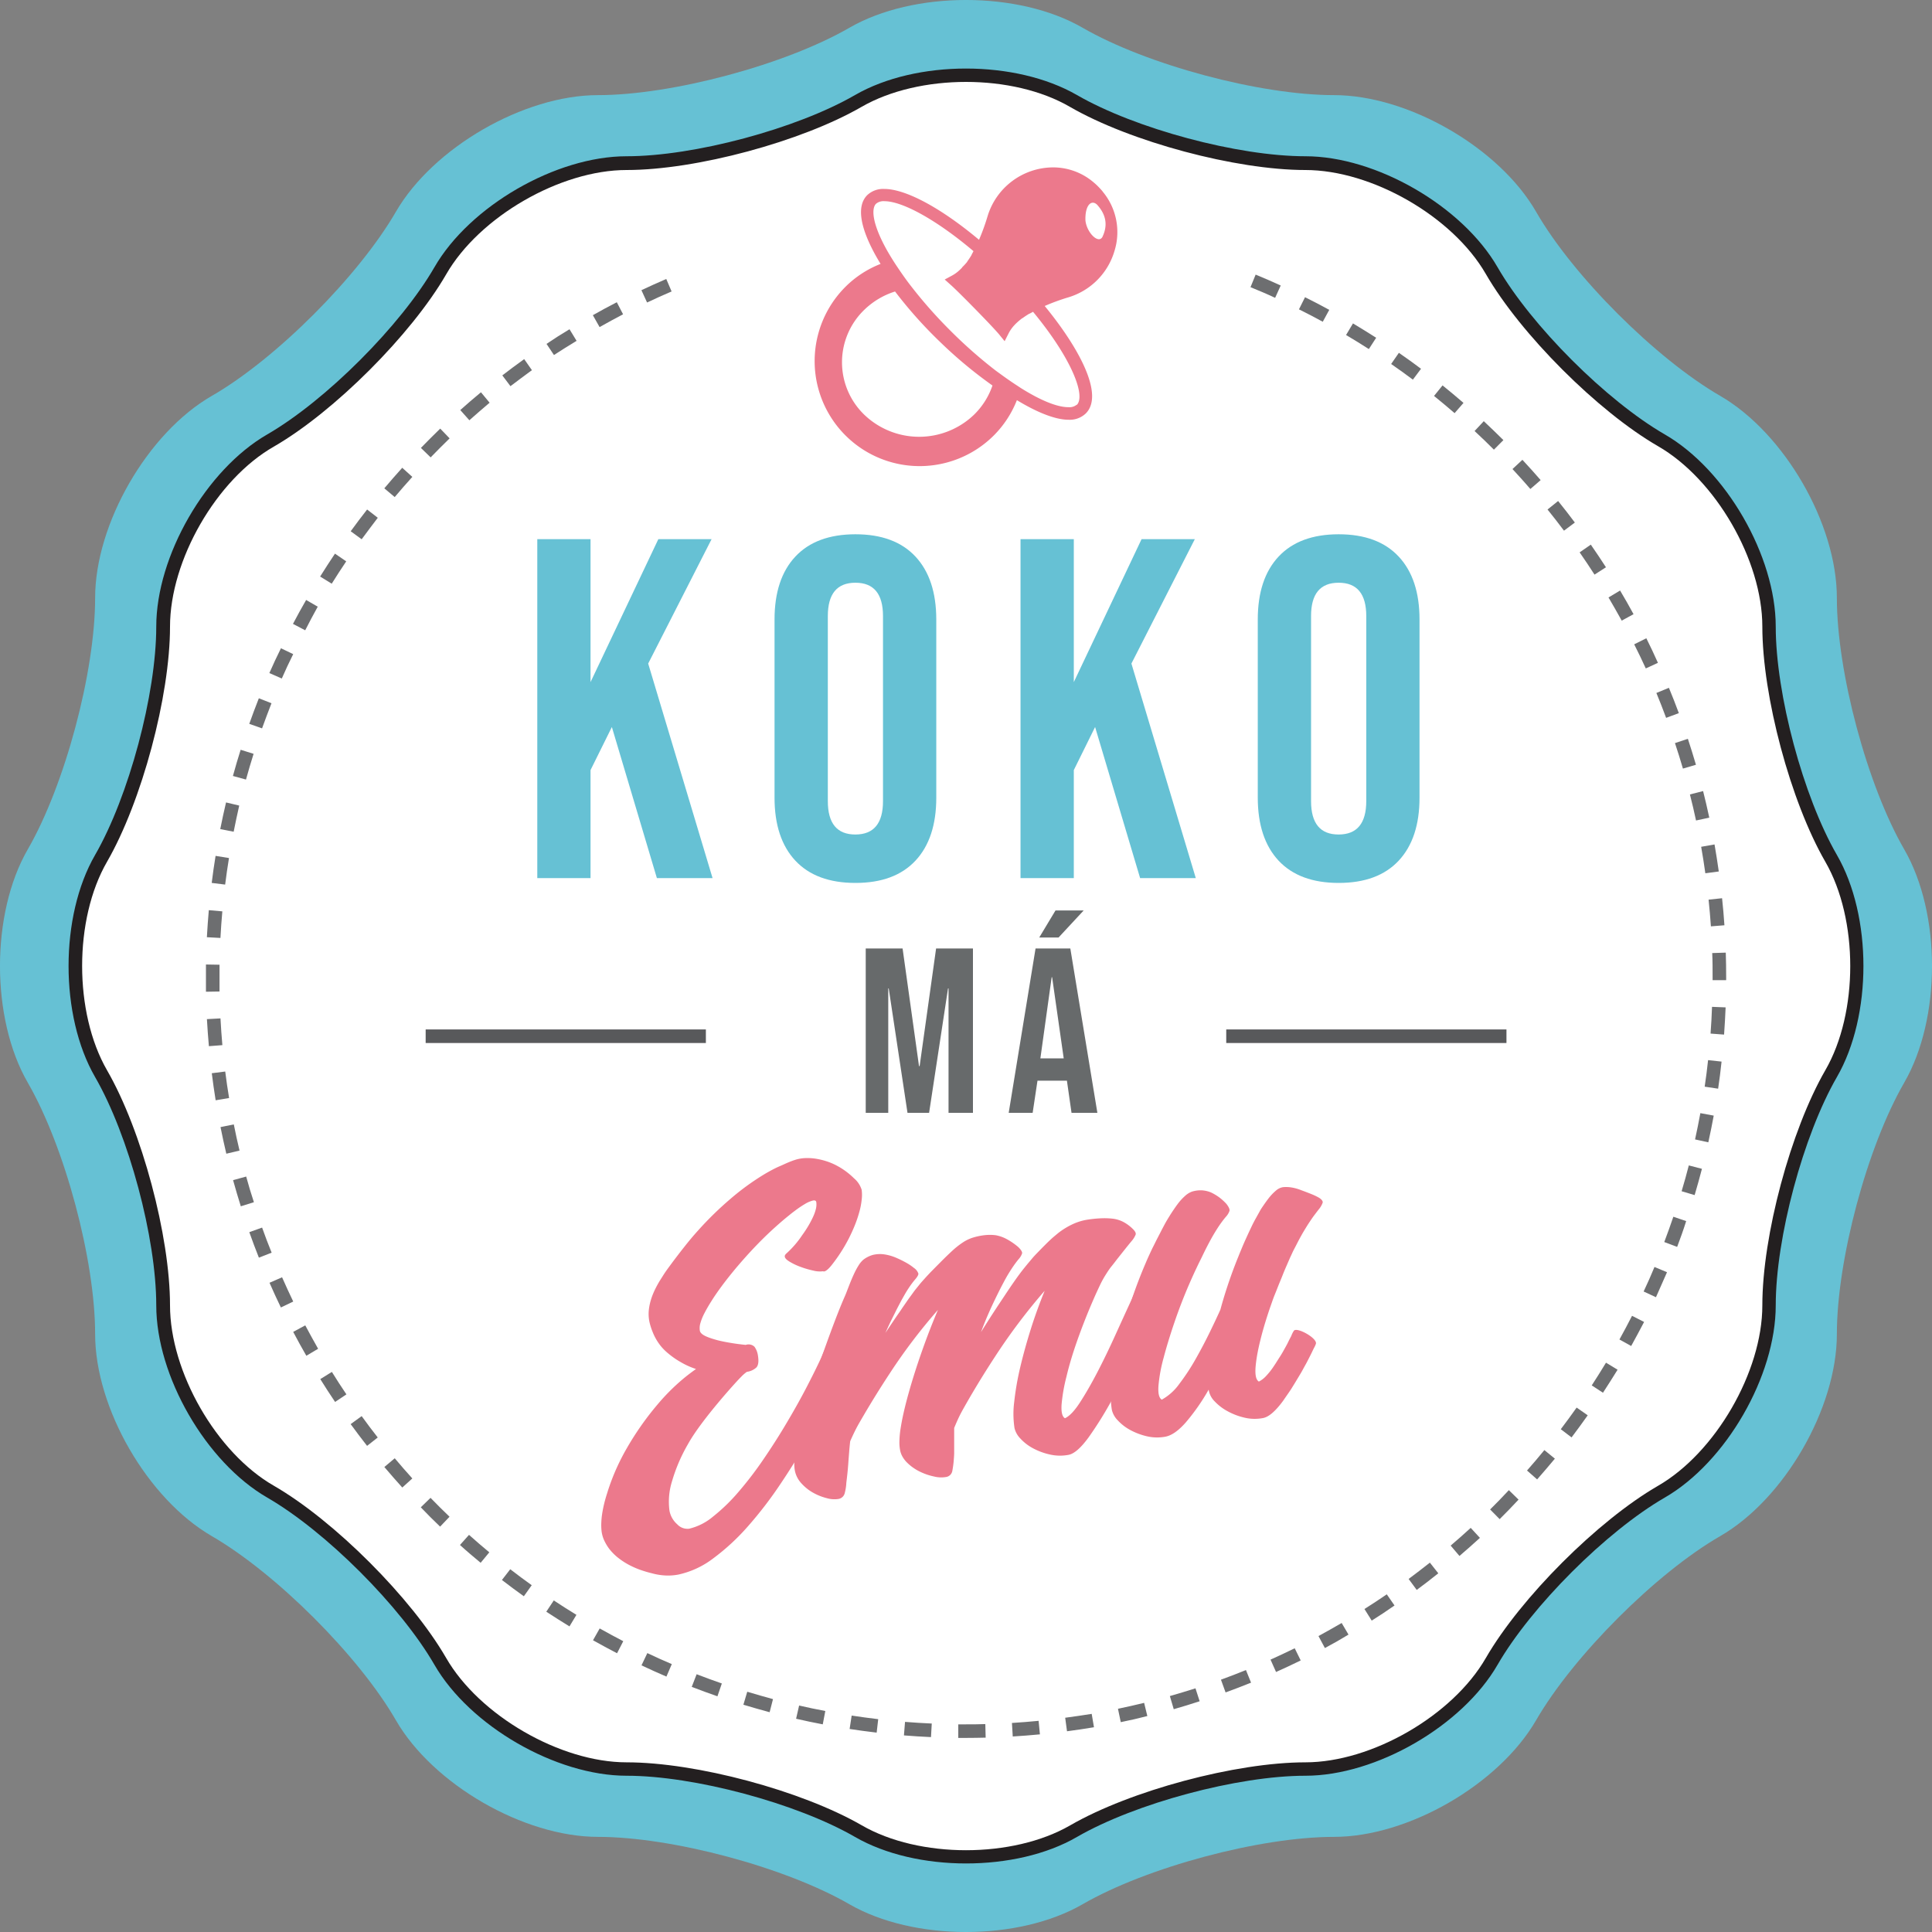 <svg id="Layer_1" data-name="Layer 1" xmlns="http://www.w3.org/2000/svg" viewBox="0 0 500 500"><rect x="0" y="0" width="500" height="500" fill="#808080" stroke="none"/><g id="pozadi"><path d="M219.81,7.19c16.6-9.59,43.78-9.59,60.38,0s45.89,17.43,65.07,17.43S388,38.21,397.55,54.82s31,38,47.63,47.63,30.2,33.12,30.2,52.29,7.84,48.46,17.43,65.07,9.59,43.78,0,60.38-17.43,45.89-17.43,65.07-13.59,42.71-30.2,52.29-38,31-47.63,47.63-33.12,30.2-52.29,30.2-48.46,7.84-65.07,17.43-43.78,9.59-60.38,0-45.89-17.43-65.07-17.43-42.71-13.59-52.29-30.2-31-38-47.63-47.63-30.2-33.12-30.2-52.29S16.78,296.8,7.19,280.19s-9.59-43.78,0-60.38,17.43-45.89,17.43-65.07S38.21,112,54.82,102.45s38-31,47.63-47.63,33.12-30.2,52.29-30.2S203.2,16.78,219.81,7.19Z" transform="translate(0 0)" fill="#66c1d4"/></g><g id="vnitrni"><path d="M222.16,26.12c15.31-8.84,40.37-8.84,55.68,0s42.31,16.07,60,16.07S377.21,54.72,386.05,70,414.65,105.11,430,114s27.84,30.54,27.84,48.22,7.23,44.68,16.07,60,8.84,40.37,0,55.68-16.07,42.31-16.07,60S445.28,377.21,430,386.05s-35.08,28.6-43.92,43.92-30.54,27.84-48.22,27.84-44.68,7.23-60,16.07-40.37,8.84-55.68,0-42.31-16.07-60-16.07S122.79,445.28,114,430,85.35,394.89,70,386.05s-27.84-30.54-27.84-48.22-7.23-44.68-16.07-60-8.84-40.37,0-55.68,16.07-42.31,16.07-60S54.72,122.79,70,114,105.11,85.35,114,70s30.54-27.84,48.22-27.84S206.85,35,222.16,26.12Z" transform="translate(0 0)" fill="#fff"/><path d="M250,482.26c-10.4,0-20.8-2.29-28.72-6.86-15.12-8.73-41.64-15.84-59.11-15.84-18.28,0-40.6-12.88-49.74-28.72-8.73-15.12-28.15-34.53-43.27-43.27-15.84-9.14-28.72-31.45-28.72-49.74,0-17.47-7.11-44-15.84-59.11-9.14-15.84-9.14-41.6,0-57.44,8.73-15.12,15.84-41.64,15.84-59.11,0-18.28,12.88-40.6,28.72-49.74,15.12-8.74,34.53-28.15,43.27-43.27,9.14-15.84,31.46-28.72,49.74-28.72,17.47,0,44-7.11,59.11-15.84,15.84-9.15,41.6-9.14,57.44,0,15.13,8.73,41.64,15.84,59.11,15.84,18.29,0,40.6,12.88,49.74,28.72,8.73,15.12,28.15,34.53,43.28,43.27,15.83,9.14,28.71,31.46,28.71,49.74,0,17.47,7.11,44,15.84,59.11,9.14,15.84,9.14,41.6,0,57.44-8.73,15.12-15.84,41.64-15.84,59.11,0,18.29-12.88,40.6-28.71,49.74-15.13,8.74-34.55,28.15-43.28,43.27-9.14,15.84-31.45,28.72-49.74,28.72-17.47,0-44,7.11-59.11,15.84C270.8,480,260.4,482.26,250,482.26ZM250,21.2c-9.76,0-19.53,2.15-27,6.44C207.46,36.63,180.16,44,162.17,44c-17.17,0-38.12,12.09-46.7,27-9,15.58-29,35.57-44.56,44.56C56,124.05,44,145,44,162.17c0,18-7.32,45.29-16.31,60.87-8.58,14.87-8.58,39,0,53.92,9,15.58,16.31,42.88,16.31,60.87C44,355,56,376,70.91,384.53c15.58,9,35.57,29,44.56,44.56,8.58,14.87,29.53,27,46.7,27,18,0,45.29,7.32,60.87,16.31,14.86,8.58,39.06,8.58,53.92,0,15.58-9,42.89-16.31,60.87-16.31,17.17,0,38.11-12.09,46.7-27,9-15.58,29-35.57,44.56-44.56,14.87-8.58,27-29.53,27-46.7,0-18,7.32-45.29,16.31-60.87,8.59-14.87,8.59-39,0-53.92-9-15.58-16.31-42.88-16.31-60.87,0-17.17-12.09-38.12-27-46.7-15.58-9-35.57-29-44.56-44.56C375.94,56,355,44,337.83,44c-18,0-45.29-7.32-60.87-16.31C269.53,23.35,259.76,21.2,250,21.2Z" transform="translate(0 0)" fill="#231f20"/></g><g id="linka_2" data-name="linka 2"><path d="M317.35,268.17h72.52" transform="translate(0 0)" fill="#6d6e70"/><rect x="317.35" y="266.42" width="72.52" height="3.51" fill="#58595b"/></g><g id="linka_1" data-name="linka 1"><path d="M110.16,268.17h72.52" transform="translate(0 0)" fill="#6d6e70"/><rect x="110.16" y="266.42" width="72.52" height="3.51" fill="#58595b"/></g><g id="tecky"><path d="M250,449.77h-2l0-3.51h2c1.66,0,3.31,0,5-.07l.09,3.51C253.37,449.74,251.69,449.77,250,449.77Zm-9.06-.21c-2.36-.11-4.7-.25-7-.44l.28-3.5c2.3.18,4.6.33,6.92.43Zm21.16-.16-.21-3.5c2.31-.14,4.61-.33,6.9-.55l.34,3.5C266.8,449.07,264.45,449.26,262.1,449.4Zm-35.22-1c-2.34-.27-4.67-.59-7-.94l.53-3.47c2.28.35,4.57.65,6.87.93Zm49.26-.37-.47-3.48q3.45-.46,6.86-1l.59,3.46Q279.65,447.59,276.14,448.05Zm-63.21-1.77c-2.31-.44-4.62-.92-6.9-1.45l.78-3.42c2.24.51,4.51,1,6.78,1.42Zm77.12-.59-.72-3.44q3.41-.71,6.77-1.53l.83,3.41Q293.51,445,290.05,445.69Zm-90.87-2.55q-3.42-.92-6.79-1.94l1-3.36q3.32,1,6.66,1.91Zm104.58-.8-1-3.38c2.22-.64,4.44-1.31,6.63-2l1.08,3.34Q307.16,441.37,303.76,442.34ZM185.67,439c-2.24-.78-4.45-1.59-6.65-2.44l1.27-3.27c2.15.83,4.33,1.63,6.52,2.39Zm131.51-1-1.2-3.3c2.17-.79,4.34-1.62,6.47-2.49l1.32,3.26C321.59,436.35,319.4,437.19,317.18,438Zm-144.71-4.1q-3.25-1.39-6.45-2.91l1.51-3.17c2.09,1,4.19,1.94,6.33,2.85Zm157.77-1.19-1.43-3.2c2.1-.95,4.19-1.92,6.26-2.94l1.55,3.15C334.51,430.76,332.39,431.75,330.24,432.71Zm-170.55-4.85q-3.15-1.64-6.22-3.36l1.73-3.06c2,1.13,4.05,2.23,6.1,3.3Zm183.19-1.35-1.66-3.1q3-1.64,6-3.38l1.77,3C347,424.25,345,425.39,342.88,426.51Zm-195.5-5.6c-2-1.23-4-2.49-6-3.8l1.94-2.92q2.89,1.92,5.86,3.73ZM355,419.41l-1.88-3q2.93-1.85,5.78-3.8l2,2.89Q358,417.53,355,419.41Zm-219.43-6.3c-1.92-1.37-3.81-2.78-5.67-4.21l2.15-2.78q2.74,2.11,5.56,4.13Zm231.06-1.66-2.08-2.82c1.85-1.38,3.69-2.78,5.5-4.22l2.18,2.76Q369.51,409.36,366.67,411.45Zm-242.24-7c-1.81-1.51-3.6-3-5.35-4.61l2.34-2.62q2.58,2.31,5.25,4.52Zm253.28-1.81L375.43,400q2.64-2.25,5.19-4.59L383,398C381.26,399.59,379.5,401.16,377.71,402.68ZM113.9,395.09c-1.7-1.63-3.37-3.28-5-5l2.52-2.45q2.41,2.49,4.92,4.89Zm274.21-1.94-2.47-2.5c1.64-1.62,3.26-3.28,4.85-5L393,388.1Q390.61,390.67,388.11,393.15Zm-284-8.18q-2.35-2.61-4.64-5.31l2.69-2.26q2.23,2.66,4.55,5.22Zm293.72-2.08-2.64-2.32q2.3-2.61,4.49-5.29l2.72,2.22C400.87,379.33,399.35,381.12,397.79,382.89ZM95,374.19c-1.45-1.85-2.86-3.73-4.25-5.63l2.85-2.07c1.35,1.87,2.74,3.72,4.16,5.53ZM406.72,372l-2.79-2.12c1.4-1.84,2.76-3.71,4.1-5.6l2.87,2Q408.86,369.16,406.72,372Zm-320-9.18c-1.31-1.94-2.59-3.92-3.83-5.91l3-1.86c1.22,2,2.48,3.9,3.76,5.81Zm328.16-2.36-2.94-1.92c1.26-1.94,2.49-3.89,3.69-5.88l3,1.82C417.4,356.45,416.15,358.45,414.86,360.42Zm-335.6-9.59q-1.76-3.06-3.4-6.18L79,343c1.07,2,2.19,4.06,3.33,6.06Zm342.9-2.51-3.07-1.7c1.12-2,2.2-4.07,3.26-6.13l3.12,1.59C424.41,344.18,423.3,346.26,422.16,348.32ZM72.69,338.37q-1.53-3.17-2.94-6.39L73,330.56q1.4,3.18,2.89,6.28Zm355.87-2.65-3.19-1.48c1-2.1,1.92-4.21,2.81-6.35l3.24,1.36Q430,332.52,428.56,335.72ZM67,325.48c-.87-2.18-1.69-4.38-2.48-6.6l3.31-1.18Q69,321,70.3,324.19Zm367-2.8-3.29-1.24c.82-2.16,1.6-4.35,2.35-6.55l3.32,1.13C435.68,318.26,434.88,320.48,434.05,322.68ZM62.32,312.19q-1.05-3.36-2-6.77l3.39-.93c.61,2.23,1.27,4.44,2,6.64Zm376.25-2.9-3.37-1q1-3.32,1.86-6.68l3.4.88C439.87,304.78,439.24,307,438.57,309.29Zm-380-10.71q-.81-3.42-1.5-6.89l3.44-.69c.45,2.28.94,4.53,1.48,6.77Zm383.54-2.95-3.43-.75q.74-3.37,1.37-6.8l3.46.64Q442.87,292.2,442.11,295.63ZM55.81,284.75c-.37-2.32-.71-4.65-1-7l3.48-.44q.43,3.44,1,6.86Zm388.84-3-3.48-.52q.51-3.4.88-6.87l3.49.38Q445.17,278.28,444.65,281.76Zm-390.59-11q-.31-3.5-.51-7l3.51-.19c.12,2.32.29,4.62.49,6.92Zm392.13-3-3.5-.26q.26-3.44.38-6.92l3.52.14Q446.44,264.22,446.19,267.73ZM53.3,256.66c0-1.2,0-2.41,0-3.62s0-2.29,0-3.43l3.51.06c0,1.12,0,2.24,0,3.37s0,2.37,0,3.56Zm393.43-3h-3.51V253c0-2.13,0-4.24-.1-6.35l3.51-.11c.07,2.14.1,4.3.1,6.46ZM57.05,242.74l-3.51-.19c.13-2.36.3-4.7.5-7l3.5.31C57.34,238.12,57.17,240.42,57.05,242.74Zm385.73-3q-.24-3.48-.6-6.91l3.49-.37q.38,3.51.61,7ZM58.27,228.93l-3.48-.43q.43-3.51,1-7l3.47.56C58.88,224.35,58.56,226.64,58.27,228.93ZM441.34,226q-.48-3.45-1.08-6.85l3.46-.61q.6,3.47,1.1,7ZM60.47,215.25,57,214.57q.69-3.47,1.5-6.9l3.41.81Q61.15,211.84,60.47,215.25Zm378.46-2.91c-.49-2.26-1-4.51-1.58-6.74l3.41-.87c.57,2.28,1.11,4.57,1.6,6.88ZM63.66,201.75l-3.38-.93c.62-2.28,1.29-4.54,2-6.78l3.35,1.05Q64.59,198.39,63.66,201.75Zm371.88-2.84c-.65-2.22-1.33-4.42-2.06-6.6l3.34-1.11c.73,2.22,1.43,4.47,2.09,6.72ZM67.82,188.5l-3.31-1.17c.79-2.23,1.62-4.43,2.48-6.62L70.26,182Q69,185.23,67.82,188.5Zm363.37-2.72c-.8-2.17-1.64-4.31-2.52-6.44l3.24-1.34c.9,2.17,1.76,4.35,2.57,6.56ZM72.93,175.6l-3.22-1.41q1.42-3.24,3-6.42l3.17,1.52Q74.32,172.41,72.93,175.6Zm353-2.61q-1.44-3.15-3-6.24l3.14-1.57q1.57,3.15,3,6.36Zm-347-9.9-3.11-1.63c1.1-2.09,2.23-4.15,3.41-6.19l3,1.74Q80.57,160,79,163.09Zm340.77-2.47c-1.1-2-2.25-4-3.42-6l3-1.79q1.79,3,3.48,6.12ZM85.85,151.06l-3-1.85q1.88-3,3.84-5.93l2.91,2C88.33,147.16,87.08,149.1,85.85,151.06Zm326.81-2.35q-1.87-2.91-3.85-5.76l2.89-2c1.34,1.93,2.64,3.88,3.92,5.86ZM93.6,139.56l-2.84-2.07q2.07-2.85,4.25-5.63L97.77,134C96.35,135.84,95,137.69,93.6,139.56Zm311.16-2.22q-2.08-2.78-4.26-5.48l2.74-2.2q2.22,2.75,4.33,5.57Zm-302.61-8.7-2.69-2.26c1.52-1.8,3.06-3.57,4.64-5.32l2.61,2.36C105.16,125.14,103.63,126.88,102.15,128.64Zm293.91-2.09c-1.51-1.75-3.06-3.47-4.63-5.16L394,119q2.4,2.58,4.72,5.25Zm-284.61-8.18-2.52-2.45q2.46-2.53,5-5l2.43,2.53Q113.87,115.88,111.45,118.37Zm275.17-2c-1.63-1.64-3.29-3.24-5-4.82L384,109q2.58,2.42,5.08,4.9Zm-265.17-7.63-2.33-2.62c1.75-1.57,3.54-3.1,5.35-4.6l2.24,2.7C124.93,105.74,123.18,107.24,121.45,108.78Zm255-1.82q-2.62-2.26-5.32-4.45l2.2-2.73q2.75,2.22,5.42,4.53Zm-244.36-7L130,97.15c1.86-1.43,3.74-2.84,5.66-4.21l2,2.86C135.8,97.15,134,98.52,132.12,99.93Zm233.56-1.67c-1.85-1.38-3.72-2.74-5.62-4.05l2-2.89q2.9,2,5.73,4.13Zm-222.3-6.39L141.44,89q2.94-2,5.95-3.79l1.83,3Q146.26,90,143.38,91.87Zm210.91-1.52q-2.91-1.87-5.9-3.64l1.79-3q3,1.8,6,3.71Zm-199.1-5.71-1.73-3.06c2-1.15,4.11-2.27,6.2-3.35l1.62,3.12Q158.2,82.94,155.19,84.64Zm187.17-1.36q-3-1.65-6.16-3.21l1.57-3.14q3.17,1.57,6.27,3.27Zm-174.88-5L166,75.1q3.18-1.5,6.43-2.9l1.38,3.23Q170.6,76.8,167.48,78.28ZM330,77.08c-2.11-1-4.23-1.88-6.37-2.76l1.33-3.25q3.29,1.35,6.49,2.82Z" transform="translate(0 0)" fill="#6d6e70"/></g><g id="Koko"><path d="M139.05,139.53h13.78v37l17.55-37h13.78l-16.41,32.2,16.66,55.52H170l-11.65-39.1-5.52,11.15v27.95H139.05Z" transform="translate(0 0)" fill="#66c1d4"/><path d="M205.84,222.74q-5.39-5.78-5.39-16.3V160.33q0-10.53,5.39-16.29t15.54-5.77q10.16,0,15.54,5.77t5.39,16.29v46.11q0,10.53-5.39,16.3t-15.54,5.76Q211.23,228.5,205.84,222.74Zm22.68-15.42V159.45q0-8.64-7.14-8.64t-7.14,8.64v47.87q0,8.66,7.14,8.65T228.52,207.32Z" transform="translate(0 0)" fill="#66c1d4"/><path d="M264.11,139.53H277.9v37l17.54-37h13.78l-16.41,32.2,16.66,55.52H295.06l-11.65-39.1L277.9,199.3v27.95H264.11Z" transform="translate(0 0)" fill="#66c1d4"/><path d="M330.9,222.74q-5.38-5.78-5.39-16.3V160.33q0-10.53,5.39-16.29t15.54-5.77q10.15,0,15.54,5.77t5.39,16.29v46.11q0,10.53-5.39,16.3t-15.54,5.76Q336.3,228.5,330.9,222.74Zm22.69-15.42V159.45q0-8.64-7.15-8.64t-7.14,8.64v47.87q0,8.66,7.14,8.65T353.59,207.32Z" transform="translate(0 0)" fill="#66c1d4"/></g><g id="ma"><path d="M224.05,245.47h9.54l4.25,30.44H238l4.26-30.44h9.54V288h-6.32V255.8h-.13L240.45,288h-5.59L230,255.8h-.12V288h-5.83Z" transform="translate(0 0)" fill="#676a6b"/><path d="M268,245.47h9L284,288h-6.69l-1.21-8.44v.12h-7.6L267.25,288h-6.2Zm5.16-9.84h7.29l-6.5,7h-5Zm2.13,38.28-3-21h-.12l-2.92,21Z" transform="translate(0 0)" fill="#676a6b"/></g><g id="Emu"><path d="M205.85,300.15a9.63,9.63,0,0,1,2.42-.43,14.11,14.11,0,0,1,2.78.14,18.32,18.32,0,0,1,2.86.68,16.22,16.22,0,0,1,2.68,1.14,18.81,18.81,0,0,1,4.41,3.25,6.35,6.35,0,0,1,2,3,10,10,0,0,1,0,2.58,18.18,18.18,0,0,1-.6,3.11,30.86,30.86,0,0,1-1.14,3.4c-.46,1.15-1,2.33-1.6,3.52a41.9,41.9,0,0,1-4.38,6.81c-1.7,2.16-2.26,1.65-2.26,1.65a6.72,6.72,0,0,1-2.54-.17,24.14,24.14,0,0,1-3.23-.94,16.1,16.1,0,0,1-2.82-1.32c-.81-.48-1.25-.91-1.32-1.3s.15-.66.63-1.07a25.19,25.19,0,0,0,3.86-4.53c.59-.81,1.11-1.6,1.58-2.39a26.32,26.32,0,0,0,1.23-2.33,10.89,10.89,0,0,0,.75-2.12,4.83,4.83,0,0,0,.1-1.7c-.07-.4-.37-.55-.92-.42a7.47,7.47,0,0,0-2,.87,26.69,26.69,0,0,0-2.61,1.76c-.48.36-1,.75-1.47,1.15-1.51,1.2-3.11,2.6-4.81,4.17q-3.4,3.17-6.8,7t-6.05,7.43q-.66.9-1.26,1.77c-.4.58-.77,1.14-1.12,1.7-.71,1.11-1.33,2.17-1.86,3.19a13.58,13.58,0,0,0-1.1,2.68,4.4,4.4,0,0,0-.13,2c.13.61.86,1.17,2.2,1.67.67.26,1.39.48,2.15.69s1.58.38,2.43.54,1.7.3,2.54.42,1.67.22,2.48.3c1.63.17-.69.17.09,0a2.22,2.22,0,0,1,2.23.48,5,5,0,0,1,.9,2.27c.26,1.55.11,2.59-.43,3.13a4.51,4.51,0,0,1-2.43,1.1,9.63,9.63,0,0,0-1.55,1.37c-.53.44-10.21,11-13.7,17.35a43.13,43.13,0,0,0-4.13,9.63,17.66,17.66,0,0,0-.65,7.59,6.16,6.16,0,0,0,2,3.51,3.62,3.62,0,0,0,3.09,1.15,15,15,0,0,0,6.21-3.16,47.13,47.13,0,0,0,6.65-6.47,92.5,92.5,0,0,0,6.55-8.6q3.22-4.72,6-9.45c1.86-3.14,3.56-6.18,5.07-9.1s2.75-5.42,3.71-7.52c.83-1.91,1.4-3.19,1.71-3.85s.67-1,1.05-1.09a3.94,3.94,0,0,1,1.58.11,9,9,0,0,1,1.85.66,4,4,0,0,1,1.42,1.17,1.43,1.43,0,0,1,.23,1.51q-1.81,4.29-4.6,10t-6.22,11.88q-3.43,6.17-7.48,12.18a103,103,0,0,1-8.42,11,57.18,57.18,0,0,1-9,8.35,22.89,22.89,0,0,1-9.11,4.25,14.2,14.2,0,0,1-3.42.23,16.09,16.09,0,0,1-3.4-.56,30.62,30.62,0,0,1-3.32-1,22.29,22.29,0,0,1-3.05-1.41,19,19,0,0,1-2.61-1.78,14,14,0,0,1-2.05-2.1,12.11,12.11,0,0,1-1.36-2.28,8.19,8.19,0,0,1-.63-2.16,13.73,13.73,0,0,1-.1-2.16,21.05,21.05,0,0,1,.21-2.41c.13-.85.3-1.73.52-2.65s.49-1.86.81-2.84c.19-.64.4-1.27.62-1.9a56.76,56.76,0,0,1,4.43-9.65,76.12,76.12,0,0,1,8-11.39,53.61,53.61,0,0,1,6.47-6.49c.56-.47,1.13-.93,1.71-1.37s1.16-.87,1.75-1.28a20.43,20.43,0,0,1-2.06-.8,19.25,19.25,0,0,1-1.92-1,19.55,19.55,0,0,1-1.8-1.14c-.58-.41-1.14-.85-1.69-1.32a13.73,13.73,0,0,1-1.52-1.53,13.93,13.93,0,0,1-1.27-1.81,14.2,14.2,0,0,1-1-2.07,16.29,16.29,0,0,1-.75-2.33,9.84,9.84,0,0,1-.21-3.21,13.86,13.86,0,0,1,.31-1.82,16.92,16.92,0,0,1,.62-2c.26-.67.56-1.34.9-2s.72-1.36,1.13-2,.86-1.38,1.33-2.07,1-1.39,1.52-2.1,1.06-1.42,1.61-2.14,1.11-1.44,1.68-2.16,1.16-1.46,1.77-2.19,1.25-1.46,1.91-2.19A87.34,87.34,0,0,1,189,310.3a65.34,65.34,0,0,1,8.65-6.31c.73-.44,1.44-.84,2.14-1.21s1.39-.71,2.08-1,1.36-.62,2-.89S205.2,300.35,205.85,300.15Z" transform="translate(0 0)" fill="#ec798c"/><path d="M225.86,324.78a7.9,7.9,0,0,1,2.76-.18,12.28,12.28,0,0,1,3.07.81,28.09,28.09,0,0,1,2.84,1.38,14,14,0,0,1,2,1.35,3,3,0,0,1,1.14,1.44c.06.34-.27.91-1,1.73-.43.52-.86,1.09-1.28,1.71s-.84,1.28-1.25,2-.83,1.46-1.24,2.24-.83,1.59-1.24,2.42-.84,1.67-1.26,2.54-.83,1.79-1.25,2.73l1.44-2.16,1.44-2.13c.49-.7,1-1.41,1.45-2.11l1.45-2.1c.48-.69,1-1.36,1.45-2s1-1.27,1.46-1.86,1-1.17,1.48-1.71,1-1.08,1.47-1.59l1.46-1.48,1.43-1.44c.47-.47.94-.94,1.41-1.39s.93-.89,1.39-1.31a21.68,21.68,0,0,1,2.66-2.1,10.42,10.42,0,0,1,2.44-1.21,16.65,16.65,0,0,1,3.16-.69,12.27,12.27,0,0,1,2.91,0,9.49,9.49,0,0,1,2.87,1,17,17,0,0,1,3,2.06c.73.71,1.06,1.26,1,1.63a4.16,4.16,0,0,1-.9,1.51c-.44.53-.87,1.1-1.3,1.72s-.87,1.3-1.3,2-.86,1.48-1.29,2.29-.86,1.63-1.28,2.48c-.28.57-.56,1.13-.83,1.69s-.54,1.12-.8,1.68-.52,1.12-.77,1.69q-1.14,2.56-2.17,5.33,1.56-2.5,3.18-5l1.08-1.65,1.1-1.65c.37-.56.75-1.12,1.12-1.69.57-.85,1.13-1.69,1.7-2.51s1.13-1.62,1.69-2.38,1.13-1.48,1.69-2.17,1.12-1.34,1.67-2,1.11-1.22,1.66-1.79,1.09-1.12,1.64-1.67,1.11-1.1,1.69-1.63,1.17-1,1.79-1.52a19.31,19.31,0,0,1,1.86-1.28,18.74,18.74,0,0,1,1.87-1,14.48,14.48,0,0,1,3.55-1.12,31.76,31.76,0,0,1,3.66-.39,19.59,19.59,0,0,1,3.12.09,8.07,8.07,0,0,1,2.72.82,10.48,10.48,0,0,1,2.49,1.83c.62.6.86,1.09.75,1.46a5.83,5.83,0,0,1-.9,1.51c-.69.82-1.46,1.78-2.35,2.9l-1.43,1.8c-.5.64-1,1.32-1.56,2s-1.05,1.45-1.53,2.21a24.9,24.9,0,0,0-1.28,2.29c-.37.76-.73,1.54-1.09,2.32s-.71,1.59-1.06,2.4q-2.11,4.89-3.9,9.95T276,356.27a44.16,44.16,0,0,0-1.26,7.18c-.13,2,.15,3.18.87,3.59q1.76-.81,3.88-4.08t4.45-7.72q2.31-4.44,4.63-9.55T293,336c.82-1.91,1.39-3.19,1.71-3.85s.66-1,1.05-1.1a4.2,4.2,0,0,1,1.58.12,8.45,8.45,0,0,1,1.85.66,4.15,4.15,0,0,1,1.42,1.16,1.47,1.47,0,0,1,.23,1.52q-2.9,6.76-6.17,14T288,361.86A94.92,94.92,0,0,1,281.72,372q-3,4.1-5.17,4.51a11.71,11.71,0,0,1-4.86-.09,16.77,16.77,0,0,1-4.37-1.62,12.12,12.12,0,0,1-3.22-2.48,5.82,5.82,0,0,1-1.54-2.7,24.18,24.18,0,0,1-.09-6.74A73.31,73.31,0,0,1,264,354c.75-3.2,1.67-6.53,2.76-10s2.3-6.76,3.6-9.95a153.72,153.72,0,0,0-12.92,17.16q-3.08,4.71-5.82,9.36c-.46.77-.91,1.55-1.35,2.32s-.88,1.54-1.29,2.29-.78,1.49-1.11,2.22-.64,1.45-.93,2.16c0,.79,0,1.56,0,2.3s0,1.45,0,2.15,0,1.37,0,2-.07,1.31-.11,1.93a26.35,26.35,0,0,1-.36,2.67,1.93,1.93,0,0,1-1.59,1.63,7.52,7.52,0,0,1-3.1-.11,16.88,16.88,0,0,1-1.82-.49,16.39,16.39,0,0,1-1.81-.74,11.88,11.88,0,0,1-1.73-1,11.71,11.71,0,0,1-1.56-1.27,7.18,7.18,0,0,1-1.21-1.5,5.57,5.57,0,0,1-.67-1.65,10.61,10.61,0,0,1-.21-2.56,25,25,0,0,1,.35-3.52c.11-.67.23-1.36.37-2.07q.65-3.21,1.72-7,1.42-5.06,3.4-10.68T242.74,339a145.5,145.5,0,0,0-12.42,16.35q-3.65,5.55-6.88,11.07c-.43.74-.86,1.47-1.28,2.21s-.78,1.46-1.13,2.18-.68,1.45-1,2.17c-.11.94-.2,1.88-.27,2.8s-.15,1.85-.21,2.76-.14,1.8-.23,2.66-.19,1.71-.29,2.52a12.49,12.49,0,0,1-.4,2.64,2,2,0,0,1-1.64,1.57,7,7,0,0,1-3-.2,14.32,14.32,0,0,1-3.47-1.37,11.64,11.64,0,0,1-1.62-1.07,12.1,12.1,0,0,1-1.44-1.34,6.84,6.84,0,0,1-1.72-3.21,9,9,0,0,1-.18-1.94,21.37,21.37,0,0,1,.16-2.61c.11-1,.26-2,.47-3.17.1-.57.22-1.16.35-1.77s.27-1.23.43-1.88.32-1.31.5-2q.8-3,1.89-6.48,1.46-4.59,3.25-9.58,2.52-7.15,4.33-11.73c.24-.61.47-1.18.69-1.72.34-.82.66-1.59,1-2.35s.59-1.47.86-2.16.52-1.34.77-1.94.48-1.13.71-1.62a19,19,0,0,1,1.3-2.41,6,6,0,0,1,1.19-1.39A7.37,7.37,0,0,1,225.86,324.78Z" transform="translate(0 0)" fill="#ec798c"/><path d="M340.53,347.84a6.17,6.17,0,0,1-.51,1.08l-.59,1.23c-.21.43-.44.89-.68,1.35s-.5,1-.77,1.48-.56,1-.87,1.58-.62,1.08-.95,1.63-.67,1.11-1,1.66l-1,1.62c-.69,1.06-1.38,2-2.05,3q-3,4.1-5.23,4.52a11.42,11.42,0,0,1-4.8-.1,17,17,0,0,1-4.39-1.67,13.09,13.09,0,0,1-3.28-2.49,5.44,5.44,0,0,1-1.52-2.63l-.09-.46a54.26,54.26,0,0,1-5.91,8.47c-1.9,2.16-3.65,3.39-5.27,3.7a11.59,11.59,0,0,1-4.8-.1,17.2,17.2,0,0,1-4.32-1.63,12.43,12.43,0,0,1-3.22-2.49,5.78,5.78,0,0,1-1.53-2.7,21.36,21.36,0,0,1-.19-5.4,56.84,56.84,0,0,1,1-7.06q.76-3.86,1.93-8T293,336c1.06-3.15,2.24-6.2,3.51-9.15.31-.74.63-1.46.95-2.15s.63-1.38.95-2,.65-1.31,1-2l1-1.93c.34-.67.69-1.33,1.05-2s.73-1.28,1.1-1.88.74-1.18,1.11-1.72.72-1.06,1.08-1.53a13.83,13.83,0,0,1,2-2.19,5.25,5.25,0,0,1,1.73-1.06,7.66,7.66,0,0,1,2.42-.34,7.48,7.48,0,0,1,2.48.54,13.45,13.45,0,0,1,2.22,1.33,14.22,14.22,0,0,1,1.8,1.65c.63.82.89,1.42.79,1.81a4.26,4.26,0,0,1-.91,1.5c-.36.42-.73.89-1.12,1.42s-.79,1.12-1.21,1.78-.85,1.37-1.29,2.15-.87,1.59-1.31,2.44-.83,1.66-1.22,2.47-.79,1.58-1.16,2.36-.74,1.56-1.1,2.35-.71,1.58-1.07,2.4q-2.12,4.89-3.84,9.93t-2.83,9.27a40.09,40.09,0,0,0-1.32,7.18c-.14,2,.15,3.18.86,3.6a13.81,13.81,0,0,0,4.54-4.09,56,56,0,0,0,4.26-6.49q2-3.54,3.68-7t2.68-5.7q1.54-5.68,3.73-11.41c.25-.64.49-1.27.74-1.88s.49-1.23.74-1.82.49-1.19.74-1.77.5-1.14.76-1.7c.5-1.12,1-2.17,1.47-3.16q.52-1.08,1.05-2c.35-.64.69-1.24,1-1.81s.7-1.11,1.05-1.62.7-1,1.06-1.47a13,13,0,0,1,2.05-2.19,3.64,3.64,0,0,1,1.81-.88,8.44,8.44,0,0,1,2.29.09,11.75,11.75,0,0,1,2.43.69c.85.31,1.66.62,2.42.92s1.47.62,2.13,1,1.13.92,1,1.33a5.72,5.72,0,0,1-1,1.71c-.38.48-.77,1-1.15,1.5s-.76,1.06-1.13,1.61-.73,1.11-1.08,1.69-.71,1.16-1.05,1.77-.68,1.22-1,1.85-.65,1.27-1,1.93-.64,1.37-1,2.1l-1,2.3c-.35.8-.69,1.61-1,2.41s-.67,1.62-1,2.45-.65,1.66-1,2.51-.63,1.69-.93,2.54-.58,1.67-.84,2.47c-.39,1.2-.75,2.36-1.07,3.47s-.61,2.18-.86,3.22c-.18.69-.33,1.36-.47,2s-.26,1.27-.37,1.87c-.2,1.19-.35,2.29-.42,3.28-.13,2,.15,3.18.87,3.6a6.69,6.69,0,0,0,1.86-1.44,18.43,18.43,0,0,0,2.06-2.63c.53-.77,1-1.57,1.53-2.38s.94-1.57,1.37-2.35c.29-.52.56-1,.82-1.56s.51-1,.74-1.44a6.42,6.42,0,0,1,.65-1.32C335.51,343.28,341.16,346.41,340.53,347.84Z" transform="translate(0 0)" fill="#ec798c"/></g><path id="dudlik" d="M285.35,49.53c-.36-.43-.75-.85-1.15-1.26s-.83-.79-1.26-1.15a16.13,16.13,0,0,0-10.47-3.8A17.8,17.8,0,0,0,255.57,56a54.78,54.78,0,0,1-2.2,6.06c-9.87-8.27-19-13.16-24.5-13.16a6,6,0,0,0-4.43,1.6c-2.7,2.7-2,8,2.08,15.44.43.77.89,1.56,1.37,2.36a26.56,26.56,0,0,0-9.1,5.94,27.17,27.17,0,0,0,38.43,38.43,26.72,26.72,0,0,0,5.95-9.11c5.3,3.22,10,5.07,13.36,5.07A6,6,0,0,0,281,107c4.91-4.91-2-17.29-10.63-27.81a54.15,54.15,0,0,1,6.19-2.26A17.74,17.74,0,0,0,288.41,65a16.36,16.36,0,0,0-3.06-15.44ZM252,107.4a20.51,20.51,0,0,1-28.25,0,18.86,18.86,0,0,1,0-27.29,20.09,20.09,0,0,1,7.89-4.67,113.11,113.11,0,0,0,11.67,13.07,113.58,113.58,0,0,0,13.54,11.26A19.25,19.25,0,0,1,252,107.4Zm26.69-2.69a3,3,0,0,1-2.17.67c-3,0-7.3-1.81-12.27-4.92h0l-1-.66c-1.86-1.2-3.77-2.57-5.7-4l.24.18.79.61a120.75,120.75,0,0,1-12.65-11.05,119.2,119.2,0,0,1-10.27-11.64l0,0c-.71-.91-1.37-1.82-2-2.72l-.28-.4c-.52-.74-1-1.47-1.49-2.19-.94-1.44-1.81-2.85-2.56-4.21-3.72-6.79-3.79-10.47-2.62-11.64a3,3,0,0,1,2.17-.67c4.79,0,13.76,5.05,23.06,12.93-.16.29-.32.61-.48.89a.16.16,0,0,0,0,.07c-.38.63-.76,1.21-1.15,1.74a.21.21,0,0,1,0,.06A16.11,16.11,0,0,1,249,69.18l0,.06a13.82,13.82,0,0,1-1.2,1.13l-.08.06a8.86,8.86,0,0,1-1.23.83l-2,1.08,1.7,1.52c1.83,1.63,10.09,10,12.31,12.6L260,88.3h0l1.09-2.15a8.9,8.9,0,0,1,.81-1.26l.05-.07a11.37,11.37,0,0,1,1.12-1.22l.06-.06a18.29,18.29,0,0,1,1.44-1.2l.06,0c.54-.4,1.12-.78,1.75-1.16l.08,0c.28-.16.6-.32.89-.49,10.06,12.17,13.68,21.75,11.32,24.11Zm6.66-43.5c1.69-3.6.32-6.32-1.44-8.25-1.47-1.38-3.13.13-3,4.08C281.22,60.2,284.35,63.34,285.36,61.21Z" transform="translate(0 0)" fill="#ec798c" fill-rule="evenodd"/></svg>